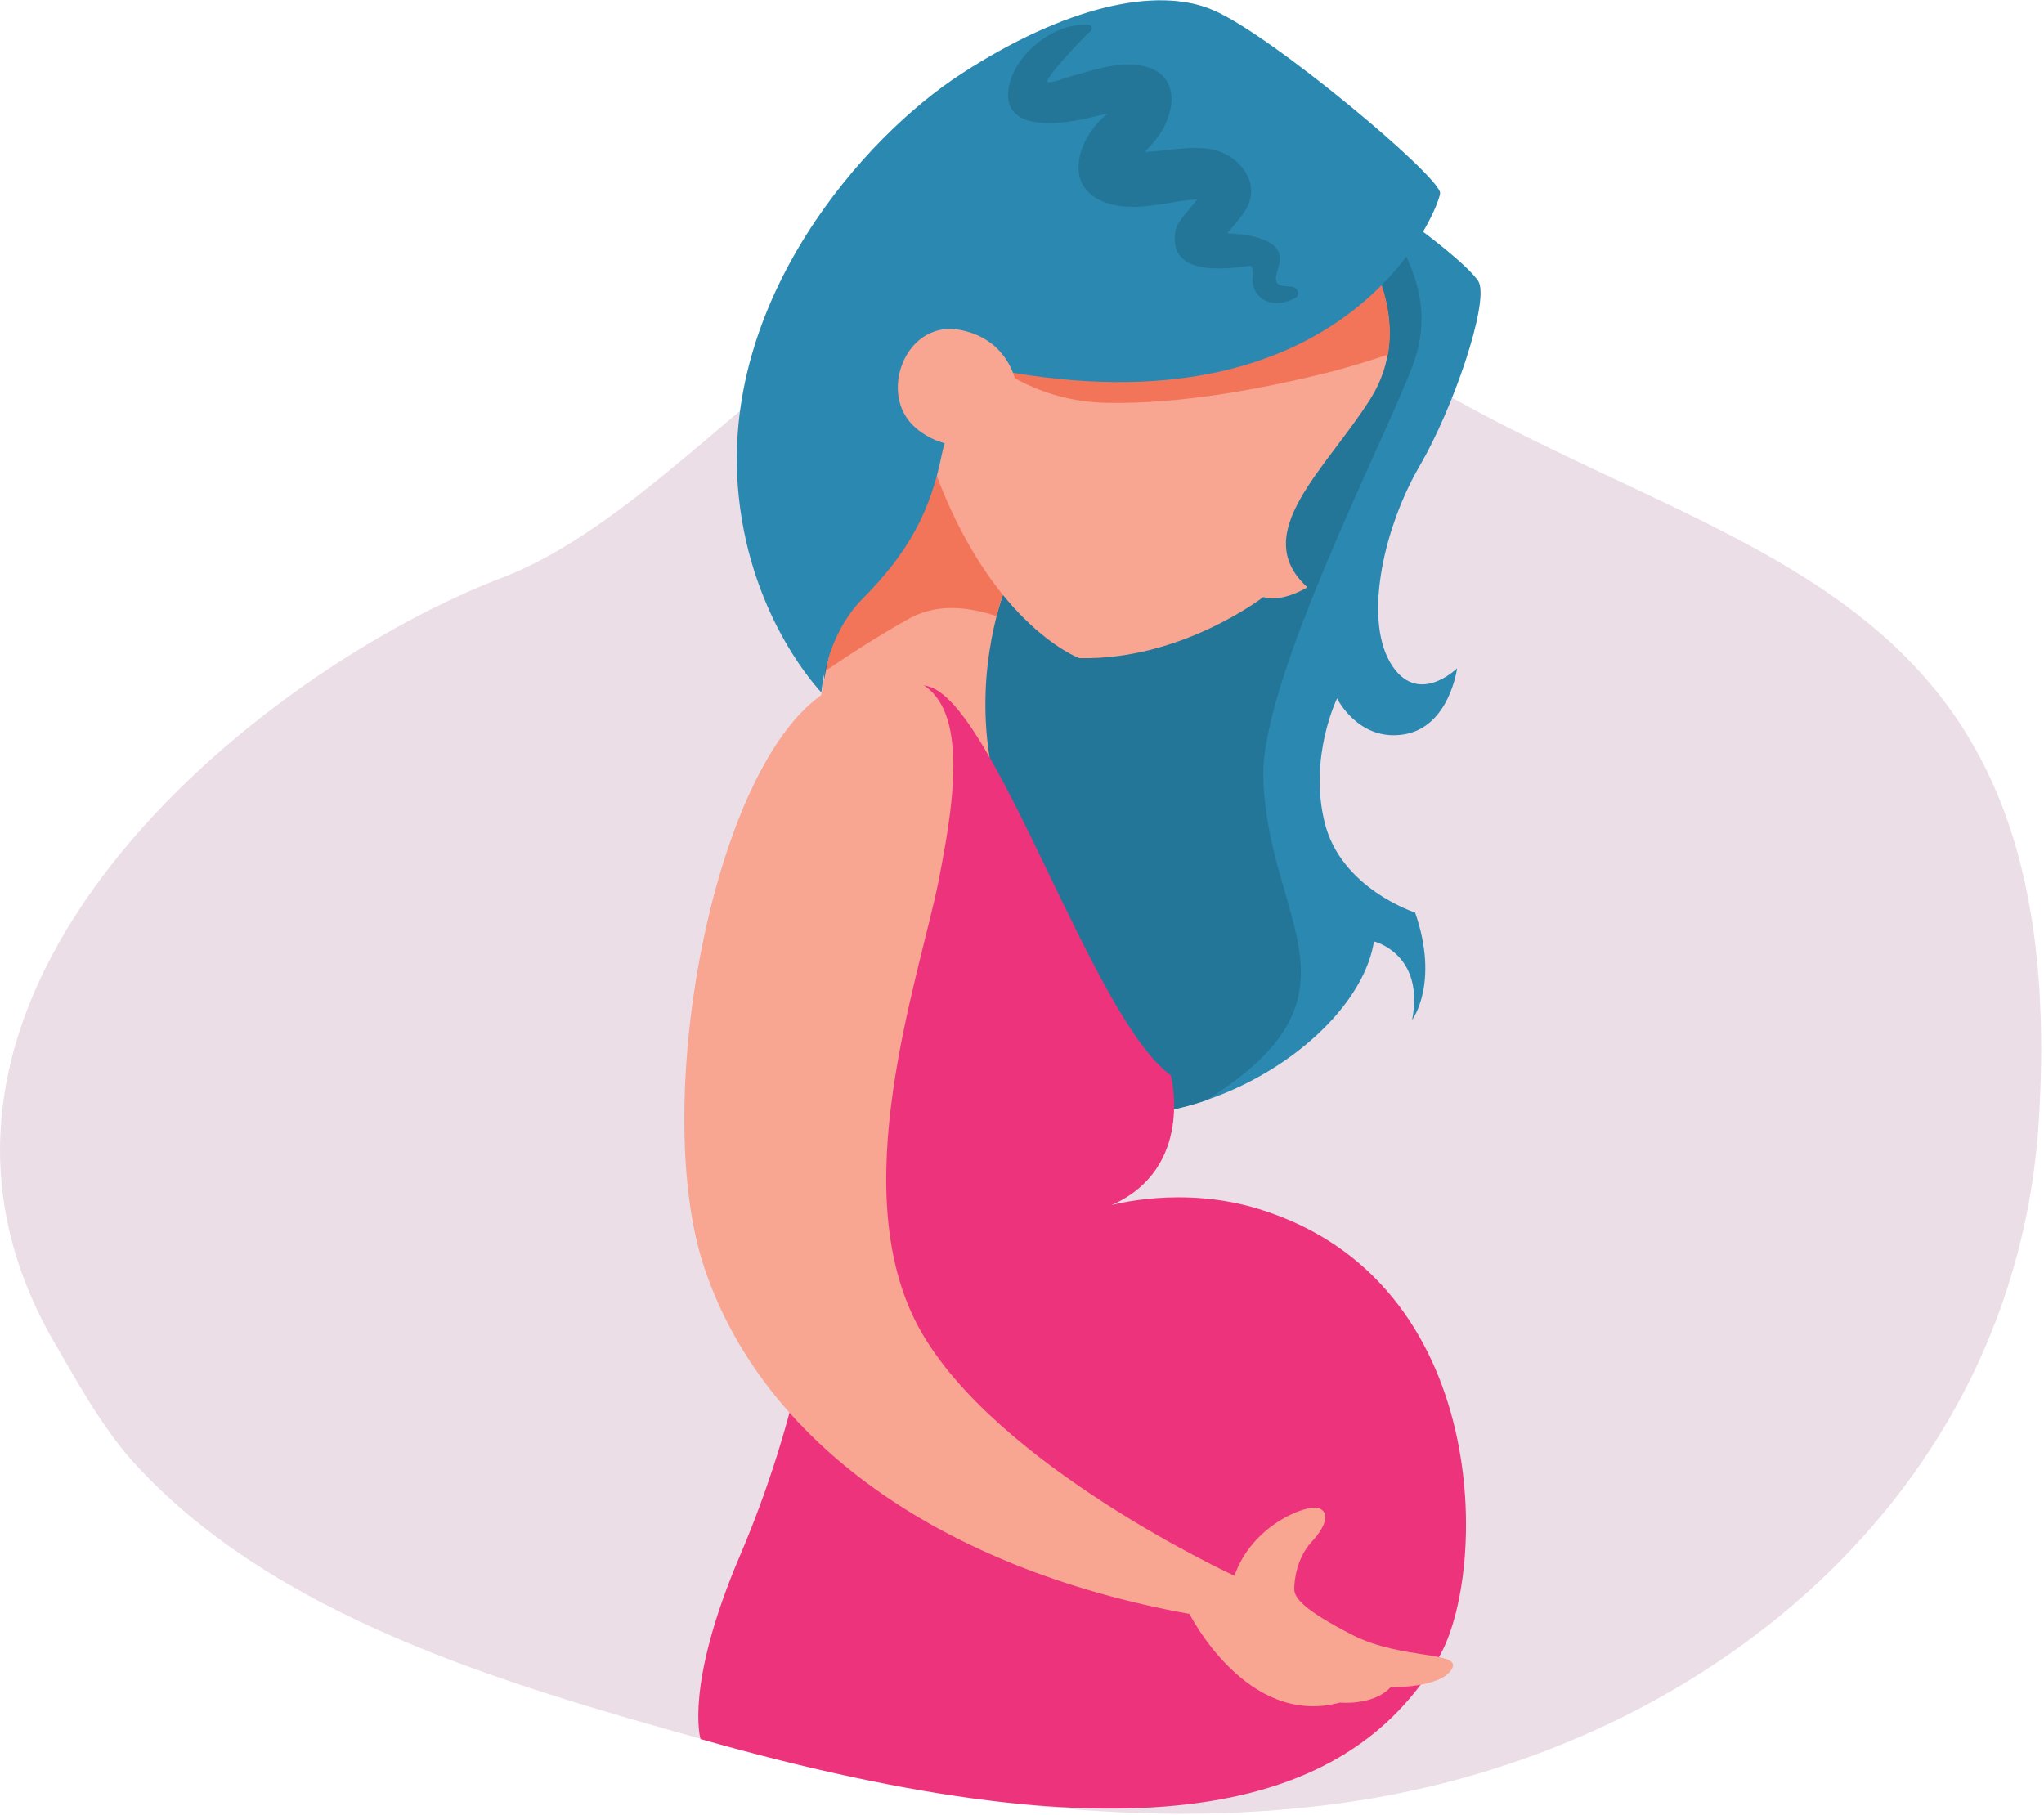 <svg width="482" height="428" viewBox="0 0 482 428" fill="none" xmlns="http://www.w3.org/2000/svg">
<path d="M12.7 316.4C-34.5 234.6 61 158.1 118.5 136.2C175.9 114.2 229.3 9.4 309.2 72C389.1 134.6 489.5 121.2 480.8 264C475.4 352.8 401.2 413.5 316.4 425.2C265.8 432.2 214.6 423.8 165.8 410.2C119.3 397.2 64.3 381.4 31 344.3C23.6 335.8 18.3 326 12.7 316.4Z" fill="#EBDEE7"/>
<path d="M198.1 189.7C198.1 189.7 216.7 249.1 247.9 260.3C279.2 271.4 320.2 245.8 324 222C324 222 336 224.9 333 240.5C333 240.5 339.5 231.9 333.7 215.2C333.7 215.2 316.3 209.6 312.4 194.1C308.5 178.6 315.3 164.7 315.3 164.7C315.3 164.7 320.3 174.9 331 173.2C341.8 171.5 343.6 157.6 343.6 157.6C343.6 157.6 334.1 167 327.8 156.2C321.5 145.3 326.6 123.9 334.7 110C342.8 96.1 350.9 72 348.8 66.7C346.6 61.4 307.3 31.8 280.4 24.3C253.5 16.7 176.4 124.9 198.1 189.7Z" fill="#2A88B1"/>
<path d="M297.9 183.2C297.3 160.3 327 102.9 333.2 86C339.2 69.9 330.8 56.4 320.4 44C307.6 35.8 292.7 27.7 280.4 24.3C253.5 16.8 176.3 125 198 189.8C198 189.8 216.6 249.2 247.8 260.4C259.4 264.5 272.4 263.6 284.4 259.5C324.4 234.5 298.7 217.3 297.9 183.2Z" fill="#247699"/>
<path d="M191.8 174.6C191.8 174.6 199.5 121.4 216.4 95.1L237.2 138.4C237.2 138.4 229.3 157.3 233.7 180.6L191.8 174.6Z" fill="#F8A592"/>
<path d="M235 145.3C236.1 140.9 237.2 138.3 237.2 138.3L216.4 95C205.5 112 198.4 140.3 194.8 158.1C201.3 153.7 208 149.4 214.9 145.6C221.4 142.3 228.3 143.1 235 145.3Z" fill="#F37559"/>
<path d="M322.4 60C322.4 60 333.7 77.3 323.2 94C312.7 110.7 294.3 125.8 308.3 138.5C308.3 138.5 302.4 142.2 297.9 140.8C297.9 140.8 278.5 155.8 254.5 155.2C254.5 155.2 231.9 146.9 218.5 105.4C218.5 105.4 223.9 88.4 235.3 86.1C246.8 83.9 322.4 60 322.4 60Z" fill="#F8A592"/>
<path d="M314.1 87.6C318.6 86.4 323 85.1 327.3 83.6C329.5 70.8 322.5 60 322.5 60C322.5 60 246.9 83.9 235.5 86.2C235.3 86.2 235 86.3 234.8 86.4C242.2 91.5 250.7 94.8 261.1 95C278.4 95.3 297.4 91.8 314.1 87.6Z" fill="#F37559"/>
<path d="M193.7 163.3C193.7 163.3 177.2 146.4 174.2 117C169.4 71 203.8 32.2 226.7 17.4C251 1.6 272.8 -3.4 286.1 2.4C299.5 8 340 41.9 339.6 45.6C339.2 49.3 319 101.3 238.9 87.9C238.9 87.9 224.8 93.8 222.1 107.1C219.5 120.4 214.2 130.4 203.3 141.3C194.5 150.3 193.7 163.3 193.7 163.3Z" fill="#2A88B1"/>
<path d="M305 67.7C303 67.2 300.3 68.1 301 64.7C301.3 63.3 301.9 62.2 301.8 60.7C301.6 57.7 298.5 56.6 296.1 55.9C293.9 55.3 291.7 55.2 289.4 55C289.5 54.9 292.5 51.5 293.6 49.7C297.3 44 293.3 37.9 287.8 35.8C282.8 33.9 276 35.5 270.8 35.8C270.5 35.8 270.2 35.8 270 35.8C270.8 34.9 271.7 34 272.4 33.1C276.8 27.9 278.9 18.3 270.5 15.8C264.9 14.1 258.6 16.3 253.2 17.8C251.4 18.3 247.6 19.8 247 19.3C246.2 18.6 256 8.2 257.1 7.4C257.6 7 257.6 6 256.9 5.9C248.8 5 238.9 12.9 237.8 21.1C236.5 30.7 249 29.4 254.9 28.2C257 27.8 259.1 27.2 261.2 26.8C261 27 260.8 27.2 260.6 27.3C254.6 32.3 250.5 43.3 259.8 47.4C266.1 50.2 273.6 48 280.1 47.2C280.8 47.1 281.6 47.1 282.3 47C280.7 49.3 277.6 52.1 277.2 54.3C275.3 65 288 63.6 294.7 62.7C295.4 62.6 295.5 64.1 295.4 65.1C295.2 66.6 295.6 68.3 296.6 69.5C298.8 72.1 302.7 71.9 305.5 70.2C306.5 69.7 306.2 68 305 67.7Z" fill="#247699"/>
<path d="M240.1 93.2C240.1 93.2 239.7 80.7 226.9 77.9C214.1 75 207.3 91.7 214.9 99.9C220.7 106.1 234.8 109.5 240.1 93.2Z" fill="#F8A592"/>
<path d="M296.8 285.1C278.7 279.5 262.1 284.2 262.1 284.2C281.8 275.5 276.1 253.6 276.1 253.6C257.4 240.1 234.6 165.6 218.7 161.8C202.9 158 185.7 179 185.7 179C173.4 207.3 190.9 240.9 193.4 269.9C195.9 298.8 187.8 335.6 174.6 366.6C161.3 397.6 165.2 410.1 165.2 410.1C268.2 439.3 317.6 427.4 339.2 391C350.9 371.3 352.1 302 296.8 285.1Z" fill="#EE337D"/>
<path d="M200.1 160.8C170.3 169.2 152.4 257.6 166 298.7C179.6 339.7 221.4 369.9 280.5 380.6C280.5 380.6 294 407.5 316 401.5C316 401.5 323.8 402.3 327.9 397.9C327.9 397.9 339.6 398.1 342.3 393.7C345.1 389.3 330.6 391.5 319 385.6C307.3 379.6 305.2 376.8 305.2 374.7C305.2 372.6 305.8 367.4 309.3 363.6C312.8 359.8 313.7 356.5 310.8 355.6C307.9 354.8 295.2 359.7 291.1 371.6C291.1 371.6 234.6 345.6 216.8 313.3C199 281 216.5 231.5 221.3 207.9C225.9 184.4 231.2 152.1 200.1 160.8Z" fill="#F8A592"/>
</svg>
